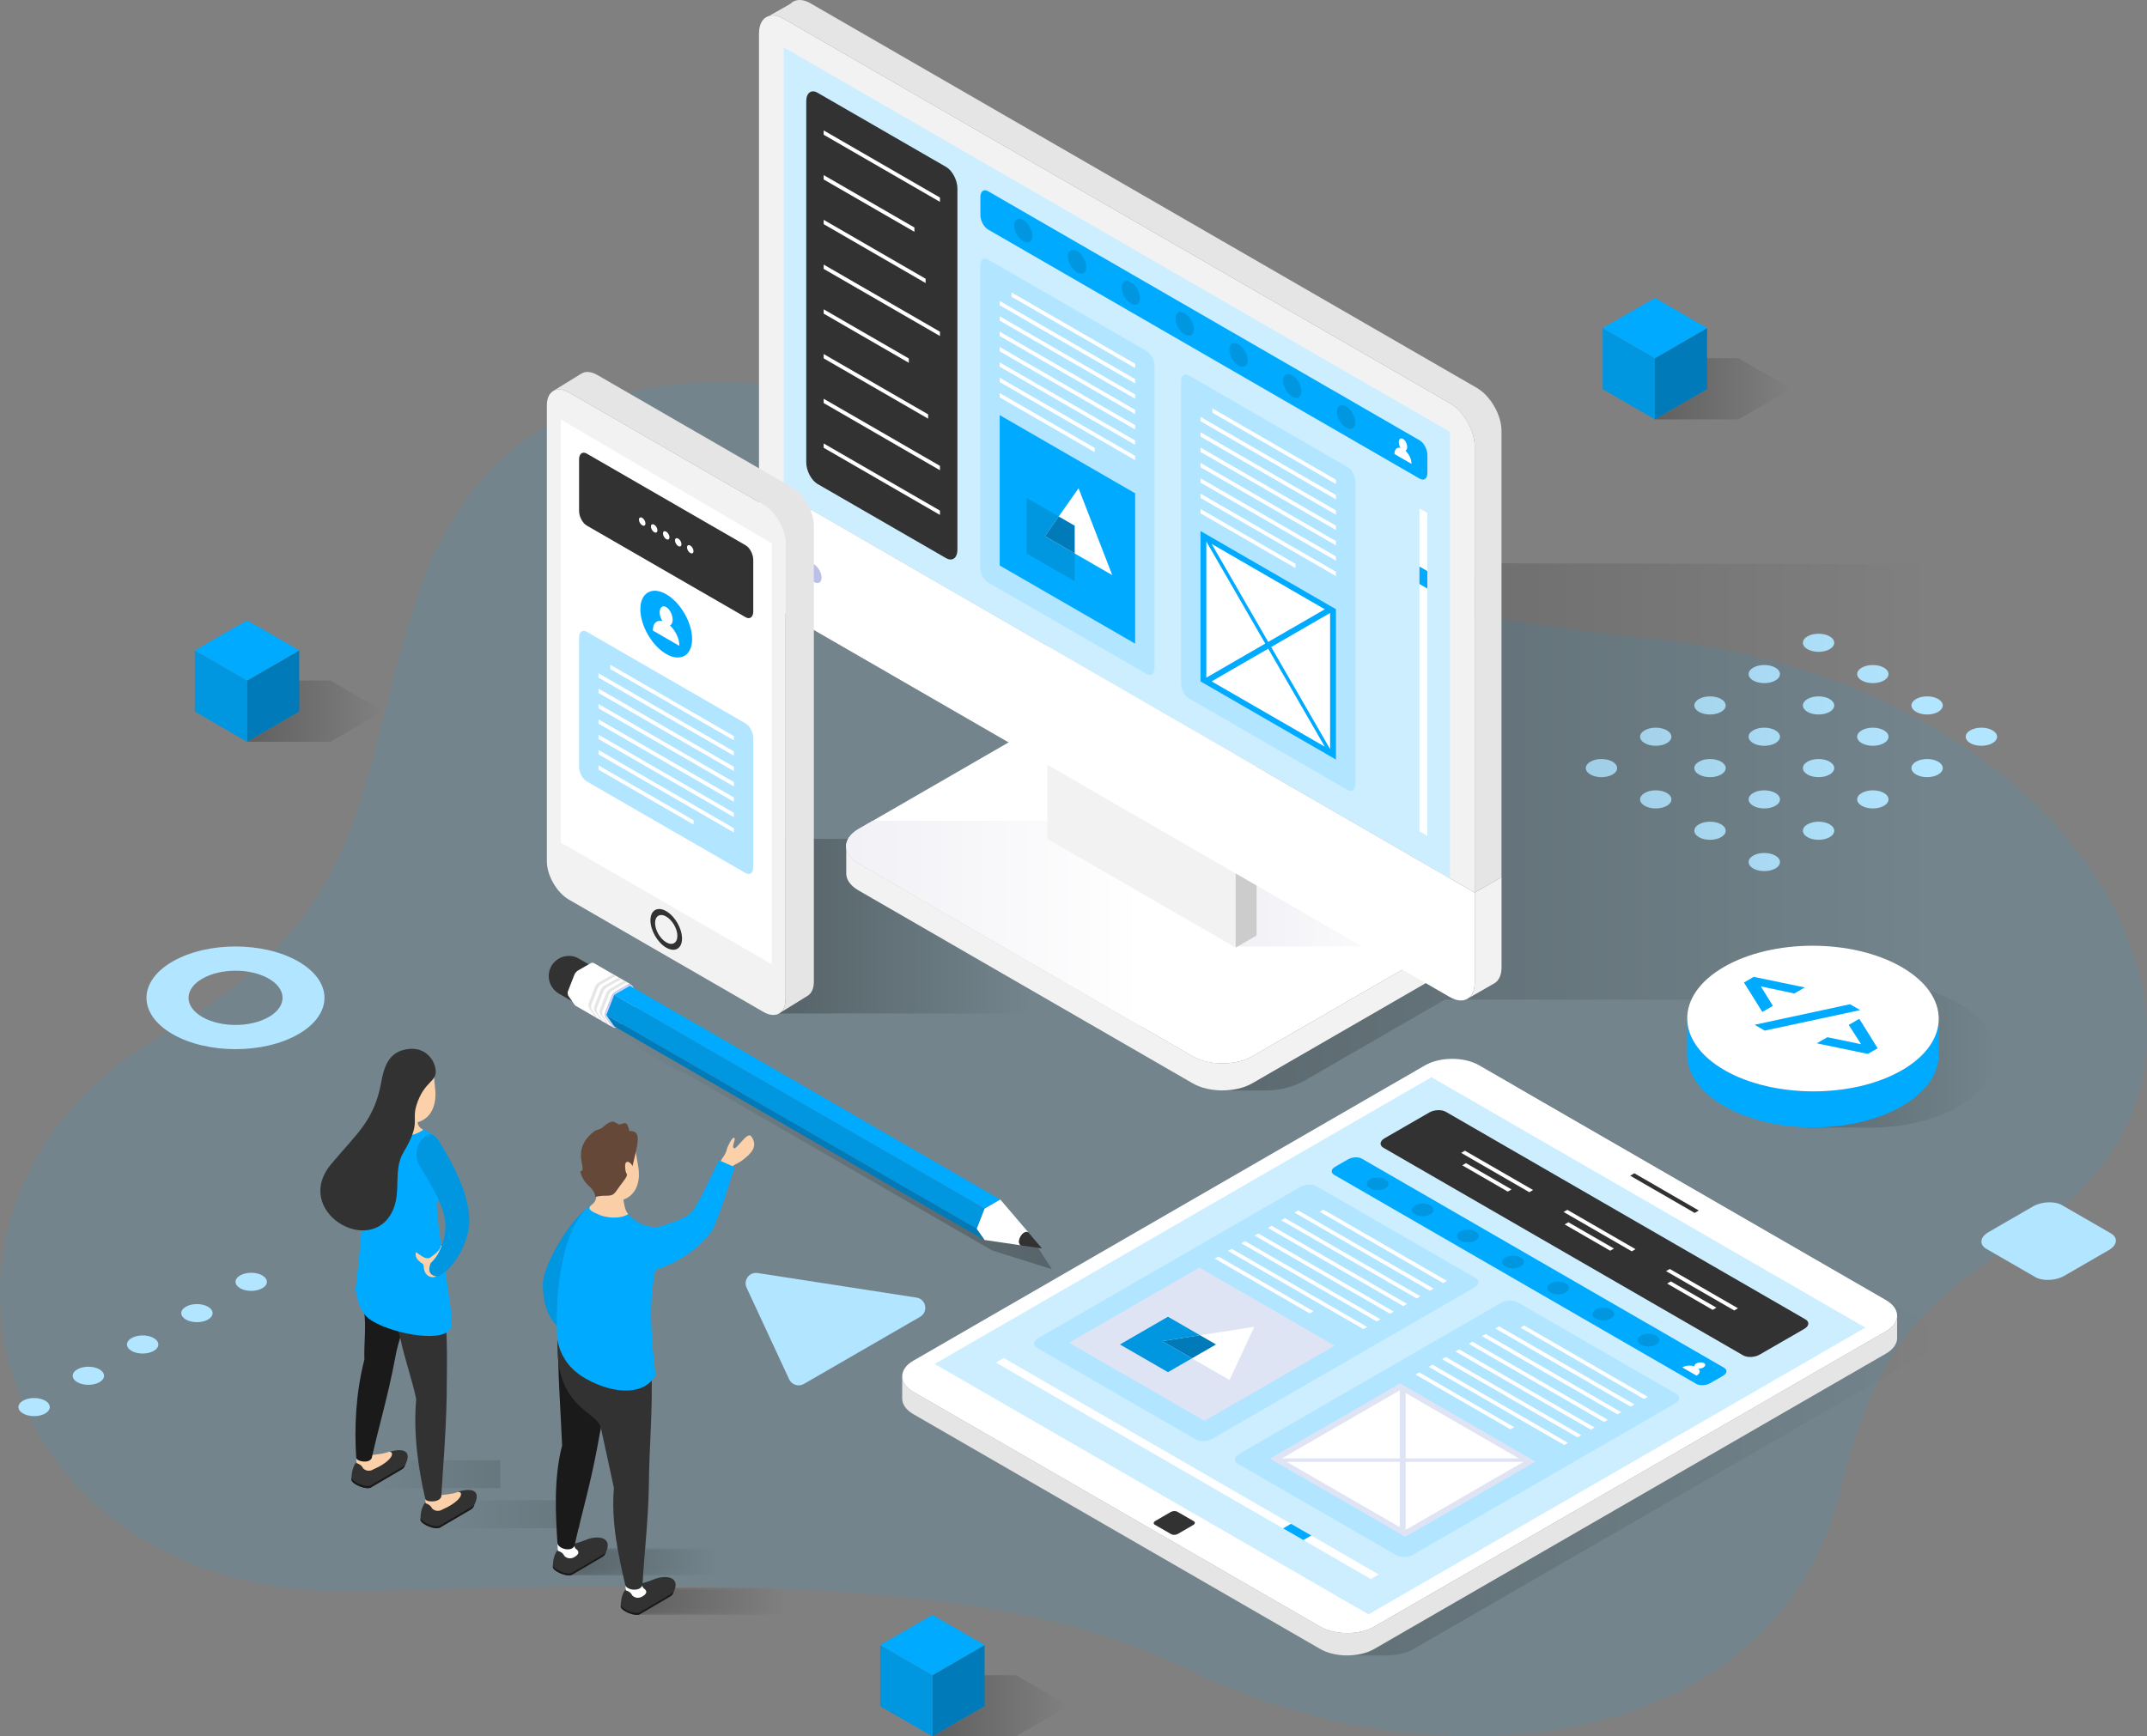 <svg xmlns="http://www.w3.org/2000/svg" xmlns:xlink="http://www.w3.org/1999/xlink" viewBox="0 0 383.33 310.1"><rect x="0" y="0" width="383.33" height="310.1" fill="#808080" stroke="none"/><defs><style>.cls-1{mask:url(#mask);}.cls-2{fill:#323232;}.cls-3{fill:#bbc0e6;}.cls-4{fill:#fcd1a9;}.cls-5,.cls-6,.cls-7,.cls-8,.cls-9{mix-blend-mode:multiply;}.cls-5,.cls-10{fill:#e5e5e5;}.cls-11,.cls-12{fill:#0af;}.cls-13{fill:#0096e0;}.cls-14{fill:url(#linear-gradient);}.cls-14,.cls-15,.cls-16,.cls-17,.cls-18,.cls-19,.cls-20,.cls-21,.cls-22,.cls-23{mix-blend-mode:darken;opacity:.25;}.cls-15{fill:url(#linear-gradient-10);}.cls-16{fill:url(#linear-gradient-14);}.cls-17{fill:url(#linear-gradient-16);}.cls-6{fill:url(#linear-gradient-6);}.cls-7{fill:url(#linear-gradient-7);}.cls-24{fill:#007ab8;}.cls-25{fill:#ccc;}.cls-26{isolation:isolate;}.cls-27{mask:url(#mask-1);}.cls-28{fill:#664839;}.cls-12,.cls-8,.cls-9{opacity:.1;}.cls-29{fill:#fff;}.cls-30{fill:#cef;}.cls-31{fill:url(#linear-gradient-13);}.cls-32{fill:url(#linear-gradient-15);}.cls-33{fill:#f2f2f2;}.cls-18{fill:url(#linear-gradient-5);}.cls-19{fill:url(#linear-gradient-8);}.cls-20{fill:url(#linear-gradient-4);}.cls-21{fill:url(#linear-gradient-9);}.cls-22{fill:url(#linear-gradient-3);}.cls-23{fill:url(#linear-gradient-2);}.cls-34{fill:#ced3f8;}.cls-8{fill:url(#linear-gradient-11);}.cls-9{fill:url(#linear-gradient-12);}.cls-35{fill:#dfe4f4;}.cls-36{fill:#b2e5ff;}.cls-37{fill:#facfa7;}.cls-38{fill:#1a1a1a;}</style><linearGradient id="linear-gradient" x1="44.11" y1="127.01" x2="68.48" y2="127.01" gradientUnits="userSpaceOnUse"><stop offset="0" stop-color="#000"></stop><stop offset="1" stop-color="#000" stop-opacity="0"></stop></linearGradient><linearGradient id="linear-gradient-2" x1="166.47" y1="304.64" x2="190.84" y2="304.64" xlink:href="#linear-gradient"></linearGradient><linearGradient id="linear-gradient-3" x1="295.47" y1="69.43" x2="319.84" y2="69.43" xlink:href="#linear-gradient"></linearGradient><linearGradient id="linear-gradient-4" x1="139.09" y1="165.41" x2="183.68" y2="165.41" xlink:href="#linear-gradient"></linearGradient><linearGradient id="linear-gradient-5" x1="189.59" y1="147.67" x2="343.88" y2="147.67" xlink:href="#linear-gradient"></linearGradient><linearGradient id="linear-gradient-6" x1="151.07" y1="164.98" x2="203.81" y2="164.98" gradientUnits="userSpaceOnUse"><stop offset="0" stop-color="#f1f1f6"></stop><stop offset="1" stop-color="#fff"></stop></linearGradient><linearGradient id="linear-gradient-7" x1="220.41" y1="157.81" x2="256.55" y2="157.81" xlink:href="#linear-gradient-6"></linearGradient><linearGradient id="linear-gradient-8" x1="-997.08" y1="202.12" x2="-917.56" y2="202.12" gradientTransform="translate(-807.8 .03) rotate(-179.98) scale(1 -1)" xlink:href="#linear-gradient"></linearGradient><linearGradient id="linear-gradient-9" x1="-164.21" y1="188.38" x2="-118.89" y2="188.38" gradientTransform="translate(475.17)" xlink:href="#linear-gradient"></linearGradient><linearGradient id="linear-gradient-10" x1="168.15" y1="244.37" x2="345.78" y2="244.37" xlink:href="#linear-gradient"></linearGradient><linearGradient id="linear-gradient-11" x1="397.39" y1="263.27" x2="421.12" y2="263.27" gradientTransform="translate(486.73) rotate(-180) scale(1 -1)" xlink:href="#linear-gradient"></linearGradient><linearGradient id="linear-gradient-12" x1="424.11" y1="270.44" x2="449.62" y2="270.44" gradientTransform="translate(527.67) rotate(-180) scale(1 -1)" xlink:href="#linear-gradient"></linearGradient><linearGradient id="linear-gradient-13" x1="113.99" y1="285.96" x2="140.23" y2="285.96" gradientUnits="userSpaceOnUse"><stop offset="0" stop-color="#fff"></stop><stop offset=".35" stop-color="#a2a2a2"></stop><stop offset=".8" stop-color="#2e2e2e"></stop><stop offset="1" stop-color="#000"></stop></linearGradient><mask id="mask" x="113.99" y="283.53" width="26.24" height="4.86" maskUnits="userSpaceOnUse"><rect class="cls-31" x="113.99" y="283.53" width="26.24" height="4.86"></rect></mask><linearGradient id="linear-gradient-14" x1="113.99" y1="285.96" x2="140.23" y2="285.96" xlink:href="#linear-gradient"></linearGradient><linearGradient id="linear-gradient-15" x1="101.65" y1="278.93" x2="127.89" y2="278.93" xlink:href="#linear-gradient-13"></linearGradient><mask id="mask-1" x="101.65" y="276.5" width="26.24" height="4.86" maskUnits="userSpaceOnUse"><rect class="cls-32" x="101.65" y="276.5" width="26.24" height="4.86"></rect></mask><linearGradient id="linear-gradient-16" x1="101.65" y1="278.93" x2="127.89" y2="278.93" xlink:href="#linear-gradient"></linearGradient></defs><g class="cls-26"><g id="Layer_2"><g id="Layer_1-2"><path class="cls-12" d="M64.4,284.21c78.18-2.39,117.52-.84,148.18,14.12,44.98,21.94,104.8,14.36,116.02-32.27,7.28-30.28,18.32-34.74,36.83-48.31,42.64-31.25,5.18-96.06-70.91-103.72-48.67-4.9-68.09-14.14-114.49-33.61-59.55-24.98-94.1-9.22-105.7,26.58-10.96,33.83-7.92,56.24-45.38,77.89-51.87,29.99-30.42,101.33,35.44,99.32Z"></path><path class="cls-36" d="M133.3,229.97l7.6,16.37c.46.99,1.67,1.37,2.61.83l20.76-11.99c1.52-.88,1.09-3.18-.64-3.44l-28.36-4.39c-1.47-.23-2.59,1.27-1.97,2.62Z"></path><path class="cls-36" d="M53.28,171.72c-6.21-3.58-16.27-3.58-22.47,0-6.21,3.58-6.21,9.39,0,12.97,6.21,3.58,16.27,3.58,22.47,0,6.21-3.58,6.2-9.39,0-12.97ZM36.12,181.63c-3.28-1.89-3.28-4.96,0-6.85,3.28-1.89,8.59-1.89,11.87,0,3.28,1.89,3.28,4.96,0,6.85-3.28,1.89-8.59,1.89-11.87,0Z"></path><path class="cls-36" d="M322.71,115.94c1.09.63,2.87.63,3.96,0,1.09-.63,1.09-1.66,0-2.29-1.09-.63-2.87-.63-3.96,0-1.09.63-1.09,1.66,0,2.29Z"></path><path class="cls-36" d="M332.4,121.53c1.09.63,2.87.63,3.96,0,1.09-.63,1.09-1.66,0-2.29-1.09-.63-2.87-.63-3.96,0-1.09.63-1.09,1.66,0,2.29Z"></path><path class="cls-36" d="M342.09,127.13c1.09.63,2.87.63,3.96,0,1.09-.63,1.09-1.65,0-2.29-1.09-.63-2.87-.63-3.96,0-1.09.63-1.09,1.65,0,2.29Z"></path><path class="cls-36" d="M355.74,130.43c-1.09-.63-2.87-.63-3.96,0-1.09.63-1.09,1.66,0,2.29,1.09.63,2.87.63,3.96,0,1.09-.63,1.09-1.66,0-2.29Z"></path><path class="cls-36" d="M313.02,121.53c1.09.63,2.87.63,3.96,0,1.09-.63,1.09-1.66,0-2.29-1.09-.63-2.87-.63-3.96,0s-1.09,1.66,0,2.29Z"></path><path class="cls-36" d="M322.71,127.13c1.09.63,2.87.63,3.96,0s1.09-1.65,0-2.29-2.87-.63-3.96,0c-1.09.63-1.09,1.65,0,2.29Z"></path><path class="cls-36" d="M332.4,132.72c1.09.63,2.87.63,3.96,0,1.09-.63,1.09-1.66,0-2.29-1.09-.63-2.87-.63-3.96,0-1.09.63-1.09,1.66,0,2.29Z"></path><path class="cls-36" d="M346.05,136.03c-1.09-.63-2.87-.63-3.96,0-1.09.63-1.09,1.65,0,2.29,1.09.63,2.87.63,3.96,0,1.09-.63,1.09-1.65,0-2.29Z"></path><path class="cls-36" d="M303.33,127.13c1.09.63,2.87.63,3.96,0s1.09-1.65,0-2.29c-1.09-.63-2.87-.63-3.96,0-1.09.63-1.09,1.65,0,2.29Z"></path><path class="cls-36" d="M313.02,132.72c1.09.63,2.87.63,3.96,0,1.09-.63,1.09-1.66,0-2.29-1.09-.63-2.87-.63-3.96,0s-1.09,1.66,0,2.29Z"></path><path class="cls-36" d="M322.71,138.32c1.09.63,2.87.63,3.96,0s1.09-1.65,0-2.29c-1.09-.63-2.87-.63-3.96,0-1.09.63-1.09,1.65,0,2.29Z"></path><path class="cls-36" d="M336.36,141.62c-1.09-.63-2.87-.63-3.96,0-1.09.63-1.09,1.66,0,2.29,1.09.63,2.87.63,3.96,0,1.09-.63,1.09-1.66,0-2.29Z"></path><path class="cls-36" d="M293.64,132.72c1.09.63,2.87.63,3.96,0,1.09-.63,1.09-1.66,0-2.29-1.09-.63-2.87-.63-3.96,0-1.09.63-1.09,1.66,0,2.29Z"></path><path class="cls-36" d="M303.33,138.32c1.09.63,2.87.63,3.96,0s1.09-1.65,0-2.29c-1.09-.63-2.87-.63-3.96,0-1.09.63-1.09,1.66,0,2.29Z"></path><path class="cls-36" d="M313.02,143.91c1.09.63,2.87.63,3.96,0,1.09-.63,1.09-1.66,0-2.29-1.09-.63-2.87-.63-3.96,0s-1.09,1.65,0,2.29Z"></path><path class="cls-36" d="M326.67,147.22c-1.09-.63-2.87-.63-3.96,0s-1.09,1.66,0,2.29,2.87.63,3.96,0,1.09-1.66,0-2.29Z"></path><path class="cls-36" d="M287.91,136.03c-1.09-.63-2.87-.63-3.96,0-1.09.63-1.09,1.66,0,2.29,1.09.63,2.87.63,3.96,0,1.09-.63,1.09-1.65,0-2.29Z"></path><path class="cls-36" d="M297.6,141.62c-1.09-.63-2.87-.63-3.96,0-1.09.63-1.09,1.65,0,2.29,1.09.63,2.87.63,3.96,0,1.09-.63,1.09-1.66,0-2.29Z"></path><path class="cls-36" d="M307.29,147.22c-1.09-.63-2.87-.63-3.96,0-1.09.63-1.09,1.66,0,2.29,1.09.63,2.87.63,3.96,0s1.09-1.66,0-2.29Z"></path><path class="cls-36" d="M316.98,152.81c-1.09-.63-2.87-.63-3.96,0s-1.09,1.66,0,2.29c1.09.63,2.87.63,3.96,0,1.09-.63,1.09-1.66,0-2.29Z"></path><path class="cls-36" d="M46.83,227.78c-1.09-.63-2.87-.63-3.96,0-1.09.63-1.09,1.65,0,2.29,1.09.63,2.87.63,3.96,0,1.09-.63,1.09-1.65,0-2.29Z"></path><path class="cls-36" d="M37.14,233.37c-1.09-.63-2.87-.63-3.96,0s-1.09,1.65,0,2.29c1.09.63,2.87.63,3.96,0,1.09-.63,1.09-1.66,0-2.29Z"></path><path class="cls-36" d="M27.45,238.97c-1.09-.63-2.87-.63-3.96,0-1.09.63-1.09,1.66,0,2.29,1.09.63,2.87.63,3.96,0,1.09-.63,1.09-1.66,0-2.29Z"></path><path class="cls-36" d="M17.76,244.56c-1.09-.63-2.87-.63-3.96,0-1.09.63-1.09,1.66,0,2.29,1.09.63,2.87.63,3.96,0,1.09-.63,1.09-1.66,0-2.29Z"></path><path class="cls-36" d="M8.07,250.15c-1.09-.63-2.87-.63-3.96,0-1.09.63-1.09,1.66,0,2.29,1.09.63,2.87.63,3.96,0,1.09-.63,1.09-1.66,0-2.29Z"></path><path class="cls-36" d="M368.17,215.24l8.71,5.03c1.33.77,1.16,2.11-.37,2.99l-7.96,4.6c-1.53.88-3.85.98-5.18.21l-8.71-5.03c-1.33-.77-1.16-2.11.37-2.99l7.96-4.6c1.53-.88,3.85-.98,5.18-.21Z"></path><polygon class="cls-14" points="59.01 121.54 44.11 121.54 53.43 127.09 44.11 132.47 59.01 132.47 68.48 127.01 59.01 121.54"></polygon><polygon class="cls-24" points="44.11 132.47 53.43 127.09 53.43 116.16 44.11 121.54 44.11 132.47"></polygon><polygon class="cls-13" points="44.11 132.47 34.78 127.09 34.78 116.16 44.11 121.54 44.11 132.47"></polygon><polygon class="cls-11" points="44.11 121.54 34.78 116.16 44.11 110.78 53.43 116.16 44.11 121.54"></polygon><polygon class="cls-23" points="181.38 299.18 166.47 299.18 175.79 304.72 166.47 310.1 181.38 310.1 190.84 304.64 181.38 299.18"></polygon><polygon class="cls-24" points="166.47 310.1 175.79 304.72 175.79 293.79 166.47 299.18 166.47 310.1"></polygon><polygon class="cls-13" points="166.47 310.1 157.15 304.72 157.15 293.79 166.47 299.18 166.47 310.1"></polygon><polygon class="cls-11" points="166.47 299.18 157.15 293.79 166.47 288.42 175.79 293.79 166.47 299.18"></polygon><polygon class="cls-22" points="310.38 63.97 295.47 63.97 304.79 69.51 295.47 74.9 310.38 74.9 319.84 69.43 310.38 63.97"></polygon><polygon class="cls-24" points="295.47 74.9 304.79 69.51 304.79 58.59 295.47 63.97 295.47 74.9"></polygon><polygon class="cls-13" points="295.47 74.9 286.15 69.51 286.15 58.59 295.47 63.97 295.47 74.9"></polygon><polygon class="cls-11" points="295.47 63.97 286.15 58.59 295.47 53.21 304.79 58.59 295.47 63.97"></polygon><rect class="cls-20" x="139.09" y="149.82" width="44.59" height="31.18"></rect><path class="cls-18" d="M257.96,178.52h85.92v-77.74l-77.29-.18-74.81,68.32c-2.91,1.68-2.91,4.44,0,6.12,0,0,31.08,17.94,31.23,18.01l-4.74,1.71h7.62c2.93,0,5.38-.81,7.31-1.93l24.77-14.3Z"></path><path class="cls-29" d="M184.07,130.28c2.92-1.68,7.68-1.68,10.6,0l59.7,34.47c2.92,1.69,2.92,4.44,0,6.12l-30.81,17.79c-2.92,1.68-7.68,1.68-10.6,0l-59.7-34.47c-2.92-1.68-2.92-4.43,0-6.12l30.81-17.79Z"></path><path class="cls-33" d="M153.26,154.18l59.7,34.47c2.92,1.68,7.68,1.68,10.6,0l30.81-17.79c1.4-.81,2.12-1.86,2.18-2.93,0,0,0,4.7,0,4.7,0,1.11-.72,2.22-2.18,3.06l-30.81,17.79c-2.92,1.68-7.68,1.68-10.6,0l-59.7-34.47c-1.52-.88-2.24-2.04-2.17-3.19v-4.57c.05,1.06.77,2.12,2.17,2.93Z"></path><path class="cls-6" d="M153.26,148.07c-2.92,1.69-2.92,4.44,0,6.12l50.56,29.19v-36.79h-48l-2.56,1.48Z"></path><path class="cls-7" d="M220.41,169.03h35.84c.74-1.47.11-3.13-1.88-4.28l-31.45-18.16h-2.5v22.44Z"></path><polygon class="cls-33" points="220.62 169.23 187 149.82 187 101.07 220.62 120.48 220.62 169.23"></polygon><polygon class="cls-25" points="220.62 169.23 224.36 167.07 224.36 118.31 220.62 120.48 220.62 169.23"></polygon><polygon class="cls-34" points="217.61 127.01 220.73 125.2 192.73 109.04 189.61 110.84 217.61 127.01"></polygon><path class="cls-33" d="M135.52,5.91c0-2.8,1.99-3.95,4.41-2.55l118.95,68.67c2.43,1.4,4.41,4.84,4.41,7.65v79.73s-127.78-73.77-127.78-73.77V5.91Z"></path><path class="cls-10" d="M144.72.6l118.95,68.67c2.43,1.4,4.41,4.84,4.41,7.65v79.73l-4.79,2.76v-79.73c0-2.8-1.99-6.24-4.41-7.65L139.93,3.36c-.99-.57-1.9-.71-2.64-.5l3.83-2.18c.8-.84,2.12-.94,3.6-.09Z"></path><path class="cls-29" d="M263.29,159.41v16.12c0,2.8-1.99,3.95-4.41,2.55l-118.95-68.67c-2.43-1.4-4.41-4.84-4.41-7.64v-16.12s127.78,73.77,127.78,73.77Z"></path><path class="cls-33" d="M263.3,175.53v-16.12s4.79-2.76,4.79-2.76v16.12c0,1.41-.5,2.4-1.31,2.86l-4.59,2.63c.69-.5,1.11-1.44,1.11-2.73Z"></path><polygon class="cls-30" points="208.98 48.32 139.93 8.46 139.93 88.19 258.88 156.86 258.88 77.13 208.98 48.32"></polygon><path class="cls-3" d="M143.95,101.57c0-.87.61-1.22,1.37-.79.75.44,1.37,1.5,1.37,2.37s-.61,1.22-1.37.79c-.75-.44-1.37-1.5-1.37-2.37Z"></path><path class="cls-29" d="M151.02,105.66c0-.87.61-1.22,1.37-.79.75.44,1.37,1.5,1.37,2.37s-.61,1.22-1.37.79c-.75-.44-1.37-1.5-1.37-2.37Z"></path><path class="cls-2" d="M168.93,99.69l-22.97-13.26c-1.11-.64-2.01-2.37-2.01-3.85V18.08c0-1.48.9-2.17,2.01-1.52l22.97,13.26c1.11.64,2.01,2.37,2.01,3.85v64.49c0,1.48-.9,2.17-2.01,1.52Z"></path><polygon class="cls-29" points="167.82 36.05 147.06 24.06 147.06 23.29 167.82 35.28 167.82 36.05"></polygon><polygon class="cls-29" points="163.26 41.4 147.06 32.05 147.06 31.27 163.26 40.63 163.26 41.4"></polygon><polygon class="cls-29" points="165.26 50.55 147.06 40.03 147.06 39.26 165.26 49.78 165.26 50.55"></polygon><polygon class="cls-29" points="167.82 60.01 147.06 48.02 147.06 47.25 167.82 59.24 167.82 60.01"></polygon><polygon class="cls-29" points="162.26 64.79 147.06 56.01 147.06 55.24 162.26 64.02 162.26 64.79"></polygon><polygon class="cls-29" points="165.71 74.77 147.06 64 147.06 63.23 165.71 74 165.71 74.77"></polygon><polygon class="cls-29" points="167.82 83.98 147.06 71.98 147.06 71.21 167.82 83.2 167.82 83.98"></polygon><polygon class="cls-29" points="167.82 91.96 147.06 79.97 147.06 79.2 167.82 91.19 167.82 91.96"></polygon><path class="cls-11" d="M253.48,85.49l-77.07-44.5c-.76-.44-1.37-1.61-1.37-2.61v-3.2c0-1.01.61-1.47,1.37-1.03l77.07,44.5c.76.44,1.37,1.61,1.37,2.61v3.2c0,1.01-.61,1.47-1.37,1.03Z"></path><path class="cls-29" d="M250.05,79.98c-.18-.29-.31-.66-.31-1,0-.57.33-.83.75-.6.41.24.75.89.75,1.46,0,.34-.12.57-.31.65.53.51,1.08,1.38,1.08,2.35-.27-.16-2.77-1.6-3.04-1.76,0-.97.55-1.2,1.08-1.1Z"></path><path class="cls-13" d="M181.06,40.25c0-1.04.73-1.47,1.64-.95.9.52,1.64,1.79,1.64,2.84s-.73,1.47-1.64.95c-.9-.52-1.64-1.79-1.64-2.84Z"></path><path class="cls-13" d="M190.67,45.8c0-1.04.73-1.47,1.64-.95.9.52,1.64,1.79,1.64,2.84s-.73,1.47-1.64.95c-.9-.52-1.64-1.79-1.64-2.84Z"></path><path class="cls-13" d="M200.27,51.35c0-1.04.73-1.47,1.64-.95.9.52,1.64,1.79,1.64,2.84s-.73,1.47-1.64.95-1.64-1.79-1.64-2.84Z"></path><path class="cls-13" d="M209.88,56.89c0-1.04.73-1.47,1.64-.95.9.52,1.64,1.79,1.64,2.84s-.73,1.47-1.64.95c-.9-.52-1.64-1.79-1.64-2.84Z"></path><path class="cls-13" d="M219.49,62.44c0-1.04.73-1.47,1.64-.95.9.52,1.64,1.79,1.64,2.84s-.73,1.47-1.64.95c-.9-.52-1.64-1.79-1.64-2.84Z"></path><path class="cls-13" d="M229.09,67.99c0-1.04.73-1.47,1.64-.95.9.52,1.64,1.79,1.64,2.84s-.73,1.47-1.64.95c-.9-.52-1.64-1.79-1.64-2.84Z"></path><path class="cls-13" d="M238.7,73.53c0-1.04.73-1.47,1.64-.95.9.52,1.64,1.79,1.64,2.84s-.73,1.47-1.64.95c-.9-.52-1.64-1.79-1.64-2.84Z"></path><path class="cls-36" d="M204.76,120.38l-28.36-16.37c-.76-.44-1.37-1.61-1.37-2.61v-54.02c0-1.01.61-1.47,1.37-1.03l28.36,16.37c.76.44,1.37,1.61,1.37,2.61v54.02c0,1.01-.61,1.47-1.37,1.03Z"></path><polygon class="cls-29" points="202.67 65.74 180.61 53 180.61 52.23 202.67 64.97 202.67 65.74"></polygon><polygon class="cls-29" points="202.67 68.48 178.49 54.52 178.49 53.75 202.67 67.71 202.67 68.48"></polygon><polygon class="cls-29" points="202.67 71.22 178.49 57.26 178.49 56.49 202.67 70.45 202.67 71.22"></polygon><polygon class="cls-29" points="202.67 73.96 178.49 60 178.49 59.23 202.67 73.19 202.67 73.96"></polygon><polygon class="cls-29" points="202.67 76.7 178.49 62.75 178.49 61.97 202.67 75.93 202.67 76.7"></polygon><polygon class="cls-29" points="202.67 79.44 178.49 65.49 178.49 64.72 202.67 78.67 202.67 79.44"></polygon><polygon class="cls-29" points="202.67 82.18 178.49 68.23 178.49 67.46 202.67 81.41 202.67 82.18"></polygon><polygon class="cls-29" points="195.45 80.76 178.49 70.97 178.49 70.2 195.45 79.99 195.45 80.76"></polygon><polygon class="cls-11" points="202.67 114.95 178.49 100.99 178.49 74.14 202.67 88.1 202.67 114.95"></polygon><polygon class="cls-13" points="183.3 88.94 191.88 93.89 191.88 103.79 183.3 98.84 183.3 88.94"></polygon><polygon class="cls-29" points="186.55 95.76 192.57 87.2 198.59 102.72 186.55 95.76"></polygon><polygon class="cls-24" points="191.88 93.89 189.02 92.24 186.55 95.76 191.88 98.84 191.88 93.89"></polygon><polygon class="cls-29" points="253.43 148.48 254.84 149.29 254.84 91.62 253.43 90.81 253.43 148.48"></polygon><polygon class="cls-11" points="254.84 105.11 253.43 104.3 253.43 101.18 254.84 101.99 254.84 105.11"></polygon><path class="cls-36" d="M240.61,141.08l-28.36-16.37c-.76-.44-1.37-1.61-1.37-2.61v-54.02c0-1.01.61-1.47,1.37-1.03l28.36,16.37c.76.44,1.37,1.61,1.37,2.61v54.02c0,1.01-.61,1.47-1.37,1.03Z"></path><polygon class="cls-29" points="238.52 86.44 216.46 73.7 216.46 72.93 238.52 85.67 238.52 86.44"></polygon><polygon class="cls-29" points="238.52 89.18 214.34 75.22 214.34 74.45 238.52 88.41 238.52 89.18"></polygon><polygon class="cls-29" points="238.52 91.92 214.34 77.96 214.34 77.19 238.52 91.15 238.52 91.92"></polygon><polygon class="cls-29" points="238.52 94.66 214.34 80.7 214.34 79.93 238.52 93.89 238.52 94.66"></polygon><polygon class="cls-29" points="238.52 97.4 214.34 83.44 214.34 82.67 238.52 96.63 238.52 97.4"></polygon><polygon class="cls-29" points="238.52 100.14 214.34 86.19 214.34 85.41 238.52 99.37 238.52 100.14"></polygon><polygon class="cls-29" points="238.52 102.88 214.34 88.93 214.34 88.16 238.52 102.11 238.52 102.88"></polygon><polygon class="cls-29" points="231.3 101.46 214.34 91.67 214.34 90.9 231.3 100.69 231.3 101.46"></polygon><polygon class="cls-11" points="238.52 135.65 214.34 121.69 214.34 94.84 238.52 108.8 238.52 135.65"></polygon><polygon class="cls-29" points="225.9 114.94 215.38 96.71 215.38 121.02 225.9 114.94"></polygon><polygon class="cls-29" points="216.33 97.14 226.43 114.64 236.53 108.81 216.33 97.14"></polygon><polygon class="cls-29" points="226.43 115.85 216.33 121.69 236.53 133.35 226.43 115.85"></polygon><polygon class="cls-29" points="226.96 115.55 237.48 133.78 237.48 109.47 226.96 115.55"></polygon><path class="cls-33" d="M97.64,153.85c0,2.5,1.77,5.57,3.94,6.82l34.74,20.06c2.16,1.25,3.94.23,3.94-2.27v-81.49c0-2.5-1.77-5.57-3.94-6.82l-34.74-20.06c-2.16-1.25-3.94-.23-3.94,2.27v81.49Z"></path><path class="cls-10" d="M98.71,69.87h0c.72-.46,1.74-.43,2.86.22l34.74,20.06c2.16,1.25,3.94,4.32,3.94,6.82v81.49c0,1.23-.43,2.11-1.13,2.52l5.02-3.1h0c.72-.41,1.17-1.29,1.17-2.55v-81.49c0-2.5-1.77-5.57-3.94-6.82l-34.74-20.06c-1.13-.65-2.15-.68-2.87-.21h0s-5.06,3.11-5.06,3.11ZM139.09,181s0,0,0,0h0s0,0,0,0Z"></path><polygon class="cls-29" points="100.11 74.9 100.11 150.45 137.78 172.2 137.78 97.03 100.11 74.9"></polygon><path class="cls-2" d="M118.95,162.73c-1.56-.9-2.82-.17-2.82,1.63s1.26,3.98,2.82,4.88c1.56.9,2.82.17,2.82-1.63s-1.26-3.98-2.82-4.88ZM118.95,168.29c-1.1-.64-1.99-2.18-1.99-3.45s.89-1.79,1.99-1.15c1.1.64,1.99,2.18,1.99,3.45s-.89,1.79-1.99,1.15Z"></path><path class="cls-2" d="M133.12,110.23l-28.36-16.37c-.76-.44-1.37-1.61-1.37-2.61v-9.21c0-1.01.61-1.47,1.37-1.03l28.36,16.37c.76.44,1.37,1.61,1.37,2.61v9.21c0,1.01-.61,1.47-1.37,1.03Z"></path><path class="cls-29" d="M118.37,95.28c0-.37.26-.52.58-.33.32.18.58.63.58,1s-.26.52-.58.33c-.32-.18-.58-.63-.58-1Z"></path><path class="cls-29" d="M116.22,94.04c0-.37.26-.52.58-.33.32.18.58.63.58,1s-.26.52-.58.33c-.32-.18-.58-.63-.58-1Z"></path><path class="cls-29" d="M114.08,92.81c0-.37.26-.52.58-.33.32.18.58.63.58,1s-.26.52-.58.33c-.32-.18-.58-.63-.58-1Z"></path><path class="cls-29" d="M121.67,97.19c0-.37-.26-.82-.58-1-.32-.18-.58-.03-.58.33s.26.82.58,1c.32.18.58.04.58-.33Z"></path><path class="cls-29" d="M123.82,98.43c0-.37-.26-.82-.58-1-.32-.18-.58-.03-.58.33s.26.82.58,1c.32.18.58.03.58-.33Z"></path><path class="cls-11" d="M114.33,108.8c0-2.94,2.07-4.14,4.62-2.67,2.55,1.47,4.62,5.05,4.62,8s-2.07,4.14-4.62,2.67c-2.55-1.47-4.62-5.05-4.62-8Z"></path><path class="cls-29" d="M118.26,110.91c-.29-.46-.48-1.03-.48-1.56,0-.88.52-1.3,1.16-.93.64.37,1.16,1.39,1.16,2.27,0,.53-.19.88-.48,1.01.82.79,1.68,2.15,1.68,3.65-.42-.24-4.32-2.49-4.74-2.74,0-1.51.86-1.87,1.68-1.71Z"></path><path class="cls-36" d="M133.12,155.92l-28.36-16.37c-.76-.44-1.37-1.61-1.37-2.61v-23.08c0-1.01.61-1.47,1.37-1.03l28.36,16.37c.76.44,1.37,1.61,1.37,2.61v23.08c0,1.01-.61,1.47-1.37,1.03Z"></path><polygon class="cls-29" points="131.03 132.23 108.97 119.49 108.97 118.72 131.03 131.46 131.03 132.23"></polygon><polygon class="cls-29" points="131.03 134.97 106.86 121.01 106.86 120.24 131.03 134.2 131.03 134.97"></polygon><polygon class="cls-29" points="131.03 137.71 106.86 123.76 106.86 122.98 131.03 136.94 131.03 137.71"></polygon><polygon class="cls-29" points="131.03 140.45 106.86 126.5 106.86 125.73 131.03 139.68 131.03 140.45"></polygon><polygon class="cls-29" points="131.03 143.2 106.86 129.24 106.86 128.47 131.03 142.42 131.03 143.2"></polygon><polygon class="cls-29" points="131.03 145.94 106.86 131.98 106.86 131.21 131.03 145.17 131.03 145.94"></polygon><polygon class="cls-29" points="131.03 148.68 106.86 134.72 106.86 133.95 131.03 147.91 131.03 148.68"></polygon><polygon class="cls-29" points="123.82 147.25 106.86 137.46 106.86 136.69 123.82 146.48 123.82 147.25"></polygon><path class="cls-19" d="M109.5,181.95c0,1.34.71,2.51,1.78,3.19l2.56,1.48.49.7c.06.08.14.14.22.18,0,0,6.84,3.95,6.87,3.97.18.1.4.11.58,0l55.13,31.85,10.68,3.35-4.08-6.33-58.43-36.17-.32-.46c-.06-.09-.15-.14-.23-.19,0,0-6.82-3.94-6.87-3.97-.18-.09-.4-.11-.58,0l-.36.21c-.8-.46-1.68-.97-1.96-1.13-.55-.32-1.11-.44-1.74-.44-2.07,0-3.75,1.67-3.75,3.74Z"></path><path class="cls-21" d="M349.65,179.18c-4.69-2.71-10.93-3.96-17.06-3.77h-10.03v1.57c-1.82.58-3.54,1.31-5.08,2.2-8.74,5.08-8.69,13.32.11,18.4,1.52.87,3.2,1.59,4.98,2.16v1.64h11.94c5.54-.09,11.03-1.35,15.25-3.8,8.74-5.08,8.69-13.32-.11-18.4Z"></path><path class="cls-11" d="M307.85,197.56c-4.43-2.55-6.64-5.91-6.63-9.26l.02-6.47c0,3.35,2.2,6.71,6.63,9.26,8.8,5.08,23.01,5.08,31.75,0,4.34-2.53,6.51-5.83,6.52-9.14l-.02,6.46c0,3.31-2.18,6.61-6.52,9.13-8.74,5.08-22.96,5.08-31.75,0Z"></path><path class="cls-29" d="M307.87,191.1c-8.8-5.08-8.84-13.31-.11-18.39,8.74-5.08,22.96-5.08,31.76,0,8.8,5.08,8.84,13.31.1,18.4-8.74,5.07-22.95,5.07-31.75,0Z"></path><path class="cls-11" d="M311.37,175.47l3.28,5.26,1.89-1.09-2.16-3.48,5.98,1.27,1.87-1.08-9.12-1.89-1.75,1.01ZM313.27,183.02l1.8,1.04,17.05-3.66-1.81-1.05-17.04,3.67ZM331.95,181.96l-1.87,1.08,2.21,3.45-6.03-1.25-1.89,1.09,9.12,1.89,1.75-1.01-3.28-5.26Z"></path><path class="cls-15" d="M343.79,236.18l-72.65-41.94c-2.65-1.53-6.98-1.53-9.63,0l-91.38,52.76c-2.65,1.53-2.65,4.03,0,5.56l70.38,40.63v2.45h7.08c1.75,0,3.49-.38,4.81-1.15l91.38-52.76c2.65-1.53,2.65-4.03,0-5.56Z"></path><path class="cls-10" d="M161.09,245.72v.06s0-.04,0-.06ZM338.71,234.94s0,.02,0,.03c0,0,0-.03,0-.03ZM336.73,237.75l-91.38,52.76c-2.65,1.53-6.98,1.53-9.63,0l-72.65-41.94c-1.32-.76-1.98-1.77-1.99-2.77v3.94c-.01,1.02.64,2.04,1.99,2.82l72.65,41.94c2.65,1.53,6.98,1.53,9.63,0l91.38-52.76c1.32-.76,1.99-1.77,1.99-2.78v-3.99c0,1.01-.66,2.02-1.99,2.78Z"></path><path class="cls-29" d="M245.35,290.51c-2.65,1.53-6.98,1.53-9.63,0l-72.65-41.94c-2.65-1.53-2.65-4.03,0-5.56l91.38-52.76c2.65-1.53,6.98-1.53,9.63,0l72.65,41.94c2.65,1.53,2.65,4.03,0,5.56l-91.38,52.76Z"></path><polygon class="cls-30" points="244.34 288.31 166.88 243.59 255.58 192.38 333.04 237.1 244.34 288.31"></polygon><polygon class="cls-2" points="291.8 209.54 303.31 216.19 302.57 216.62 291.06 209.97 291.8 209.54"></polygon><path class="cls-2" d="M210.2,269.98l2.93,1.69c.3.17.26.48-.08.68l-2.76,1.6c-.35.2-.87.22-1.17.05l-2.93-1.69c-.3-.17-.26-.48.08-.68l2.76-1.6c.35-.2.87-.22,1.17-.05Z"></path><path class="cls-11" d="M302.84,247.14l-64.65-37.33c-.63-.37-.55-1,.18-1.43l2.33-1.34c.73-.42,1.84-.47,2.47-.1l64.65,37.33c.63.37.55,1-.18,1.43l-2.33,1.34c-.73.42-1.84.47-2.47.1Z"></path><path class="cls-29" d="M302.52,244c-.02-.17.1-.35.34-.49.41-.24,1.03-.27,1.37-.07.35.2.29.55-.12.79-.25.14-.57.21-.86.2.3.34.36.84-.34,1.25-.23-.13-2.33-1.34-2.55-1.47.7-.41,1.57-.37,2.16-.2Z"></path><path class="cls-13" d="M244.59,210.63c.76-.44,1.99-.44,2.75,0,.76.44.76,1.15,0,1.59-.76.44-1.99.44-2.75,0-.76-.44-.76-1.15,0-1.59Z"></path><path class="cls-13" d="M252.64,215.28c.76-.44,1.99-.44,2.75,0,.76.44.76,1.15,0,1.59-.76.44-1.99.44-2.75,0-.76-.44-.76-1.15,0-1.59Z"></path><path class="cls-13" d="M260.7,219.94c.76-.44,1.99-.44,2.75,0,.76.44.76,1.15,0,1.59-.76.44-1.99.44-2.75,0-.76-.44-.76-1.15,0-1.59Z"></path><path class="cls-13" d="M268.76,224.59c.76-.44,1.99-.44,2.75,0,.76.44.76,1.15,0,1.59-.76.44-1.99.44-2.75,0-.76-.44-.76-1.15,0-1.59Z"></path><path class="cls-13" d="M276.82,229.24c.76-.44,1.99-.44,2.75,0,.76.44.76,1.15,0,1.59-.76.44-1.99.44-2.75,0-.76-.44-.76-1.15,0-1.59Z"></path><path class="cls-13" d="M284.88,233.89c.76-.44,1.99-.44,2.75,0,.76.44.76,1.15,0,1.59-.76.44-1.99.44-2.75,0-.76-.44-.76-1.15,0-1.59Z"></path><path class="cls-13" d="M292.94,238.55c.76-.44,1.99-.44,2.75,0,.76.44.76,1.15,0,1.59-.76.44-1.99.44-2.75,0-.76-.44-.76-1.15,0-1.59Z"></path><path class="cls-36" d="M213.49,257.07l-28.36-16.37c-.76-.44-.66-1.2.21-1.7l46.79-27.01c.87-.5,2.19-.56,2.95-.12l28.36,16.37c.76.44.66,1.2-.21,1.7l-46.79,27.01c-.87.5-2.19.56-2.95.12Z"></path><polygon class="cls-29" points="257.67 229.15 235.61 216.41 236.28 216.03 258.34 228.76 257.67 229.15"></polygon><polygon class="cls-29" points="255.3 230.52 231.13 216.56 231.79 216.18 255.97 230.13 255.3 230.52"></polygon><polygon class="cls-29" points="252.93 231.89 228.75 217.93 229.42 217.55 253.59 231.5 252.93 231.89"></polygon><polygon class="cls-29" points="250.55 233.26 226.38 219.3 227.05 218.92 251.22 232.87 250.55 233.26"></polygon><polygon class="cls-29" points="248.18 234.63 224 220.67 224.67 220.29 248.85 234.24 248.18 234.63"></polygon><polygon class="cls-29" points="245.81 236 221.63 222.04 222.3 221.66 246.47 235.61 245.81 236"></polygon><polygon class="cls-29" points="243.43 237.37 219.26 223.41 219.92 223.03 244.1 236.99 243.43 237.37"></polygon><polygon class="cls-29" points="233.84 234.57 216.88 224.78 217.55 224.4 234.51 234.19 233.84 234.57"></polygon><polygon class="cls-35" points="215.06 253.75 190.88 239.8 214.13 226.37 238.31 240.33 215.06 253.75"></polygon><polygon class="cls-13" points="208.53 235.16 217.11 240.11 208.53 245.06 199.96 240.11 208.53 235.16"></polygon><polygon class="cls-29" points="207.49 239.51 223.94 236.96 219.53 246.46 207.49 239.51"></polygon><polygon class="cls-24" points="217.11 240.11 214.25 238.46 207.49 239.51 212.82 242.58 217.11 240.11"></polygon><polygon class="cls-29" points="179.22 242.54 177.81 243.35 244.75 282 246.16 281.19 179.22 242.54"></polygon><polygon class="cls-11" points="229.09 272.96 230.5 272.14 234.12 274.23 232.71 275.05 229.09 272.96"></polygon><path class="cls-36" d="M249.34,277.77l-28.36-16.37c-.76-.44-.66-1.2.21-1.7l46.79-27.01c.87-.5,2.19-.56,2.95-.12l28.36,16.37c.76.44.66,1.2-.21,1.7l-46.79,27.01c-.87.5-2.19.56-2.95.12Z"></path><polygon class="cls-29" points="293.53 249.85 271.47 237.11 272.13 236.72 294.19 249.46 293.53 249.85"></polygon><polygon class="cls-29" points="291.15 251.22 266.98 237.26 267.65 236.87 291.82 250.83 291.15 251.22"></polygon><polygon class="cls-29" points="288.78 252.59 264.6 238.63 265.27 238.24 289.45 252.2 288.78 252.59"></polygon><polygon class="cls-29" points="286.4 253.96 262.23 240 262.9 239.62 287.07 253.57 286.4 253.96"></polygon><polygon class="cls-29" points="284.03 255.33 259.86 241.37 260.52 240.99 284.7 254.94 284.03 255.33"></polygon><polygon class="cls-29" points="281.66 256.7 257.48 242.74 258.15 242.36 282.32 256.31 281.66 256.7"></polygon><polygon class="cls-29" points="279.28 258.07 255.11 244.11 255.78 243.73 279.95 257.68 279.28 258.07"></polygon><polygon class="cls-29" points="269.69 255.27 252.73 245.48 253.4 245.1 270.36 254.89 269.69 255.27"></polygon><polygon class="cls-35" points="250.91 274.45 226.73 260.5 249.98 247.07 274.16 261.03 250.91 274.45"></polygon><polygon class="cls-29" points="249.92 260.46 249.92 248.3 228.87 260.46 249.92 260.46"></polygon><polygon class="cls-29" points="250.97 248.79 250.97 260.46 271.18 260.46 250.97 248.79"></polygon><polygon class="cls-29" points="249.92 261.07 229.71 261.07 249.92 272.73 249.92 261.07"></polygon><polygon class="cls-29" points="250.97 261.07 250.97 273.22 272.02 261.07 250.97 261.07"></polygon><path class="cls-2" d="M311.21,242.05l-64.21-37.07c-.76-.44-.66-1.2.21-1.7l7.98-4.6c.87-.5,2.19-.56,2.95-.12l64.21,37.07c.76.44.66,1.2-.21,1.7l-7.98,4.6c-.87.5-2.19.56-2.95.12Z"></path><polygon class="cls-29" points="291.34 223.48 279.17 216.45 279.84 216.07 292.01 223.09 291.34 223.48"></polygon><polygon class="cls-29" points="287.49 223.37 279.36 218.67 280.03 218.29 288.16 222.98 287.49 223.37"></polygon><polygon class="cls-29" points="273.05 212.92 260.88 205.89 261.55 205.51 273.72 212.53 273.05 212.92"></polygon><polygon class="cls-29" points="269.2 212.81 261.08 208.12 261.74 207.73 269.87 212.42 269.2 212.81"></polygon><polygon class="cls-29" points="309.63 234.04 297.46 227.01 298.13 226.63 310.3 233.65 309.63 234.04"></polygon><polygon class="cls-29" points="305.78 233.93 297.65 229.23 298.32 228.85 306.45 233.54 305.78 233.93"></polygon><rect class="cls-8" x="65.61" y="260.79" width="23.72" height="4.97"></rect><rect class="cls-9" x="78.05" y="267.96" width="25.51" height="4.97"></rect><path class="cls-2" d="M62.75,264.23c0-3.9,2.47-4.01,2.47-4.01,0,0,1.37.14,3.58-.69,2.78-1.04,5.11-.76,3.42,2.36-.02.04-.04.08-.06.12-.1.16-.28.33-.55.48l-5.41,3.17c-.82.47-3.44-.62-3.46-1.42Z"></path><path class="cls-38" d="M62.77,263.88c.05.8,2.63,1.87,3.44,1.4l5.41-3.17c.18-.1.49-.31.76-.55-.05.11-.09.21-.16.33-.02.04-.04.08-.06.12-.1.16-.28.33-.55.48l-5.41,3.17c-.77.44-3.12-.48-3.43-1.27-.01-.06-.02-.11-.02-.16-.01-.12,0-.23,0-.35Z"></path><path class="cls-4" d="M63.76,259.7c.32,0,1.05.14,1.69.29.53-.14,2.29-.2,3.43-.54.34-.1.66-.31,1.02-.04.45.56-.73,1.92-3.16,2.97-.86.54-1.56.2-1.89-.13-.14-.25-.33-.53-.61-.69-.29-.16-.46-.24-.58-.25,0-.02,0-.05,0-.05,0,0-.16-1.55.11-1.55Z"></path><path class="cls-38" d="M64.98,234.05c-1.09-3.33-.87-6.46-.07-10.32,2.44.04,9.33.95,11.79.55-1.51,7.95-4.95,11.25-6.17,18.37-1.31,6.91-2.87,11.99-4.16,17.75-.47,1.07-2.77.59-2.77-.05-.34-5.3-.11-11.45,1.46-17.56-.11-2.76.36-5.98-.07-8.73Z"></path><path class="cls-2" d="M75.07,271.4c0-3.9,2.47-4.01,2.47-4.01,0,0,1.45.06,3.66-.77,2.78-1.04,5.03-.69,3.34,2.43-.02.04-.04.08-.06.12-.1.16-.28.33-.55.48l-5.41,3.17c-.82.47-3.44-.62-3.46-1.42Z"></path><path class="cls-38" d="M75.08,271.05c.05.8,2.63,1.87,3.45,1.4l5.41-3.17c.18-.1.49-.31.76-.55-.05.11-.09.21-.15.33-.02.04-.04.08-.06.12-.1.16-.28.33-.55.48l-5.41,3.17c-.77.44-3.11-.49-3.42-1.27-.01-.06-.02-.11-.02-.16-.01-.12,0-.23,0-.35Z"></path><path class="cls-4" d="M76.08,266.87c.32,0,1.05.14,1.69.29.53-.14,2.28-.2,3.43-.54.34-.1.66-.32,1.02-.04.45.56-.73,1.92-3.16,2.97-.86.54-1.56.2-1.89-.13-.14-.25-.33-.53-.61-.69-.28-.16-.46-.24-.58-.25,0-.02,0-.05,0-.05,0,0-.16-1.55.11-1.55Z"></path><path class="cls-2" d="M71.47,239c-2.08-8.36-4.67-6.75-5.86-14.86,2.42.38,10.64,3.97,13.06,3.62,1.42,9,1.12,14.56,1.08,21.78-.16,7.04-.62,11.85-.96,17.73-.29,1.14-2.87,1.05-2.87.37-1.2-5.17-2.16-11.48-1.61-17.76-.72-3.48-2.06-7.18-2.84-10.87Z"></path><path class="cls-11" d="M66.45,235.91c3.94,2.41,13.36,4.12,14.17.98.41-2.33-2.58-17.03-2.66-21.71-.02-1.02,1.56-1.27,1.66-2.32.22-2.3-.89-8.48-1.3-9.15-.87-1.43-2.92-2.21-4.58-2.27-2.28-.09-5.46-.13-7.25,1.51-1.79,4.24-1.04,11.18-3.02,27.39.39,1.76.62,4.13,2.99,5.58Z"></path><path class="cls-4" d="M68.51,201.72c1.41-1.3,1.15-2.67.74-4.16-.39-.76-.67-1.62-.78-2.56-.4-3.38,1.4-6.56,4.06-6.69,5.36-.27,4.75,2.64,5.15,6.02.37,3.13-.79,5.45-3.12,6.1.06.51.29.97,1,1.34-1.61,1.25-4.7,1.45-5.87,1.17-1.15-.27-1.81-.39-1.18-1.22Z"></path><path class="cls-2" d="M77.75,190.87c-.32-1.95-2.22-4.24-5.64-3.38-2.71.68-3.55,3-4.04,5.77-1.23,6.83-4.37,9.19-8.91,14.6-7.08,8.44,6.97,16.78,10.92,8.42,1.64-3.48.04-7.3,1.98-10.53,3.15-5.25,1.4-5.5,2.3-8.38,1.39-4.45,3.8-4.06,3.4-6.49Z"></path><path class="cls-4" d="M78.47,227.55c-.56.62-1.62.79-2.29.08-.75-.79-.32-1.66-.73-1.93-1.12-.72-1.38-1.4-1.19-2.08.9.57,1.82,1.49,2.61.93.78-.55,1.8-1.32,1.86-2.11,1.17.27,1.23,2.79.62,3.81-.57.95-.87,1.3-.87,1.3Z"></path><path class="cls-13" d="M76.9,225.56c-.58,1.41-.17,2.28,1.24,2.44,3.54-1.81,5.59-6.89,5.65-9.67.1-4.65-2.61-10.04-5.47-14.62-.67-.98-1.6-1.65-2.74-.5-1.52,1.52-1.59,3.75-.37,5.47,2.08,3.32,4.07,6.92,4.3,9.58.21,2.46-.8,5.71-2.61,7.31Z"></path><path class="cls-4" d="M128.53,208.05c0-1,.95-1.54,1.21-2.69.12-.55.92-2.17,1.27-2.17.55,0-.49,1.64.03,1.88.52.24,2.4-3.08,3.09-2.13.67.93.87,1.98-.41,3.27-.46.46-1.37,1.21-1.99,1.52-.62.31-1.19.54-1.31,1.31-1.06,0-1.58-.46-1.88-.98Z"></path><path class="cls-13" d="M104.59,216.02c-3.54,2.79-7.56,10.19-7.66,13.15-.04,1.29.06,6.81,4.07,8.69,2.28-4.5,3.59-21.85,3.59-21.85Z"></path><g class="cls-1"><rect class="cls-16" x="113.99" y="283.53" width="26.24" height="4.86"></rect></g><g class="cls-27"><rect class="cls-17" x="101.65" y="276.5" width="26.24" height="4.86"></rect></g><path class="cls-2" d="M98.71,279.85c0-3.84,2.43-3.95,2.43-3.95,0,0,1.32,0,3.46-.89,2.11-.88,5.09-.54,3.42,2.53-.01.04-.03.07-.06.11-.1.16-.28.32-.54.47l-5.32,3.12c-.81.46-3.38-.61-3.4-1.4Z"></path><path class="cls-38" d="M98.72,279.51c.05.79,2.58,1.84,3.39,1.38l5.32-3.12c.18-.1.48-.3.75-.55-.05.11-.09.21-.15.32-.01.04-.03.07-.06.11-.1.16-.28.32-.54.47l-5.32,3.12c-.76.43-3.06-.48-3.37-1.24-.01-.06-.02-.11-.02-.16-.01-.12,0-.23,0-.34Z"></path><path class="cls-29" d="M99.7,275.4c.63,0,2.83.56,2.83.56,0,0,.02.31.2.57.02.02.04.05.06.07.44.3.88.78-.15,1.43-.84.53-1.53.19-1.86-.13-.13-.25-.33-.52-.6-.68-.28-.16-.45-.23-.58-.24,0-.02,0-.05,0-.05,0,0-.16-1.53.1-1.53Z"></path><path class="cls-38" d="M99.66,237.87c2.4.04,8.41.15,10.81.19-.89,7.23-2.69,13.79-3.9,20.78-1.29,6.8-2.74,11.58-4.01,17.24-.46,1.05-2.59.66-3.02-.36-.34-5.21-.72-11.56.82-17.57-.26-6.48-.86-13.74-.71-20.28Z"></path><path class="cls-2" d="M110.83,286.91c0-3.84,2.43-3.95,2.43-3.95,0,0,1.32,0,3.46-.89,2.11-.88,5.09-.54,3.42,2.53-.01.04-.03.07-.06.11-.1.16-.28.32-.54.47l-5.32,3.12c-.81.46-3.38-.61-3.4-1.4Z"></path><path class="cls-38" d="M110.84,286.56c.05.79,2.58,1.84,3.39,1.38l5.32-3.12c.18-.1.48-.3.75-.55-.05.11-.09.21-.15.32-.01.04-.03.07-.06.11-.1.16-.28.32-.54.47l-5.32,3.12c-.76.43-3.06-.48-3.37-1.24-.01-.06-.02-.11-.02-.16-.01-.12,0-.23,0-.34Z"></path><path class="cls-29" d="M111.82,282.45c.63,0,2.83.56,2.83.56,0,0,.01.31.2.57.02.02.04.05.06.07.44.3.88.78-.15,1.43-.85.53-1.53.19-1.86-.13-.13-.25-.33-.52-.6-.68-.28-.16-.45-.23-.57-.24,0-.02,0-.05,0-.05,0,0-.16-1.53.1-1.53Z"></path><path class="cls-2" d="M107.29,255.04c-.66-3.11-8.24-3.49-7.74-15.7,2.38-.35,14.37,5.28,16.75,4.93.3,7.27-.41,14.04-.45,21.14-.16,6.92-.82,11.87-1.14,17.66-.29,1.11-2.45,1.07-3.04.14-1.18-5.09-2.6-11.29-2.06-17.47-.71-3.43-1.55-7.06-2.32-10.69Z"></path><path class="cls-11" d="M128.35,207.21c-1.59,3.37-3.92,8.24-4.82,9.21-1.11,1.2-3.12,1.75-5.31,2.5-1.31.45-2.57.16-3.88-.4-.38-.16-.97-.54-1.35-.89-1.66-1.51-2.78-2.95-3.63-3.13-7.04-1.44-10.47,11.11-9.88,24.5.54,3.56,2.62,5.83,5.16,7.25,5.15,2.89,10.54,2.9,12.38-.66-.69-6.62-1.33-12.47,0-18.81,0,0,0,0,0-.01,5.78-1.67,9.69-6.01,10.3-7.37,1.49-3.3,2.57-7.02,3.84-10.96l-2.81-1.24Z"></path><path class="cls-37" d="M105.46,215.31c1.53-1.1.92-2.04.41-3.47-.44-.72-.77-1.54-.95-2.46-.65-3.28.88-6.53,3.48-6.86,5.23-.66,4.85,2.23,5.5,5.52.6,3.04-.37,5.41-2.6,6.21.1.5.23,1.95.87,2.59-1.72,1.03-4.23.55-5.22.1-1.06-.48-2.2-.89-1.48-1.63Z"></path><path class="cls-28" d="M105.96,202.14c.6-.47,1.23-.42,1.56-.73.78-.71,1.54-1.22,2.06-1.06.25.08.76.39.76.39.55.37,1.3-.79,1.76.35.14.34.21.62.26.91,2.26-.15,1.57,2.07.56,6.29-.13-.63-1.75-1.82-1.2.97.06.3.29.31.18.75-.12.44-1.19,1.69-1.86,2.69-.94,1.4-1.83.49-3.71,1.08-.16-.83-.46-1.2-.85-1.66-.25-.29-1.51-1.12-1.87-2.93,1.53-.11-1.93-3.64,2.36-7.05Z"></path><path class="cls-2" d="M101.57,170.72c.6,0,1.15.12,1.67.42.33.19,1.51.87,2.36,1.36-.21.06-.43.15-.65.28-1.61.93-2.91,3.19-2.91,5.04,0,.41.08.75.19,1.04l-2.55-1.47c-1.03-.66-1.71-1.78-1.71-3.07,0-1.99,1.62-3.6,3.6-3.6Z"></path><path class="cls-29" d="M182.88,220.13c-.52.3-.94,1.03-.94,1.63,0,.36.16.59.4.65l-6.57-.96-1.41-2,1.41-3.62,2.81-1.62,5.05,5.91c-.17-.16-.44-.17-.74,0Z"></path><path class="cls-2" d="M182.88,220.13c.3-.17.57-.16.74,0l.08.09,2.34,2.74-3.64-.53h-.07c-.24-.07-.4-.3-.4-.66,0-.6.42-1.33.94-1.63Z"></path><path class="cls-34" d="M112.3,182.17c.25-.14.54-.48.64-.74l1.14-2.94c.1-.27.05-.68-.11-.91l-1.09-1.56c-.16-.23-.5-.31-.75-.17l-2.29,1.32c-.25.14-.53.48-.64.75l-1.14,2.94c-.1.27-.05.68.11.91l1.09,1.56c.16.23.5.31.75.17l2.29-1.32Z"></path><polygon class="cls-13" points="108.26 181.29 174.36 219.46 175.77 215.84 109.66 177.67 108.26 181.29"></polygon><polygon class="cls-24" points="109.66 183.29 175.77 221.46 174.36 219.46 108.26 181.29 109.66 183.29"></polygon><polygon class="cls-11" points="109.66 177.67 175.77 215.84 178.57 214.22 112.47 176.05 109.66 177.67"></polygon><path class="cls-29" d="M101.41,177.02l1.14-2.94c.1-.27.39-.6.64-.75l2.29-1.32c.17-.1.39-.09.56,0,.04.02,6.61,3.81,6.61,3.81-.17-.07-.37-.07-.53.01l-2.29,1.32c-.25.14-.53.48-.64.75l-1.14,2.94c-.1.27-.05.68.11.91l1.09,1.56c.04.06.09.11.15.14l-6.58-3.8c-.08-.05-.16-.1-.21-.18l-1.1-1.56c-.16-.24-.21-.64-.11-.91Z"></path><path class="cls-5" d="M108.45,182.91c-.06-.04-.11-.09-.15-.14l-1.09-1.56c-.16-.23-.21-.64-.11-.91l1.14-2.94c.1-.27.39-.6.64-.75l2.29-1.32c.16-.09.36-.09.52-.01.01,0,.48.27.48.27-.17-.07-.37-.08-.53.02l-2.29,1.32c-.25.14-.53.48-.64.75l-1.14,2.94c-.1.27-.05.67.11.91l1.1,1.56c.04.06.09.11.15.14l-.47-.27Z"></path><path class="cls-5" d="M107.46,182.34c-.06-.03-.11-.08-.15-.14l-1.09-1.56c-.17-.23-.22-.64-.11-.91l1.14-2.94c.1-.27.39-.6.64-.74l2.29-1.32c.16-.09.35-.09.52-.01,0,0,.48.27.48.27-.17-.07-.37-.08-.53.02l-2.29,1.32c-.25.14-.54.48-.64.74l-1.14,2.94c-.1.27-.05.68.11.91l1.09,1.56c.04.06.09.11.15.14l-.47-.27Z"></path><path class="cls-5" d="M106.47,181.77c-.06-.04-.11-.09-.15-.14l-1.1-1.56c-.16-.24-.21-.64-.11-.91l1.14-2.94c.1-.27.39-.6.64-.74l2.29-1.32c.16-.09.35-.09.52-.01,0,0,.48.27.48.27-.17-.07-.37-.08-.53.02l-2.29,1.32c-.25.14-.54.48-.64.74l-1.14,2.94c-.1.27-.05.68.11.91l1.09,1.56c.04.06.09.11.15.14l-.47-.27Z"></path></g></g></g></svg>